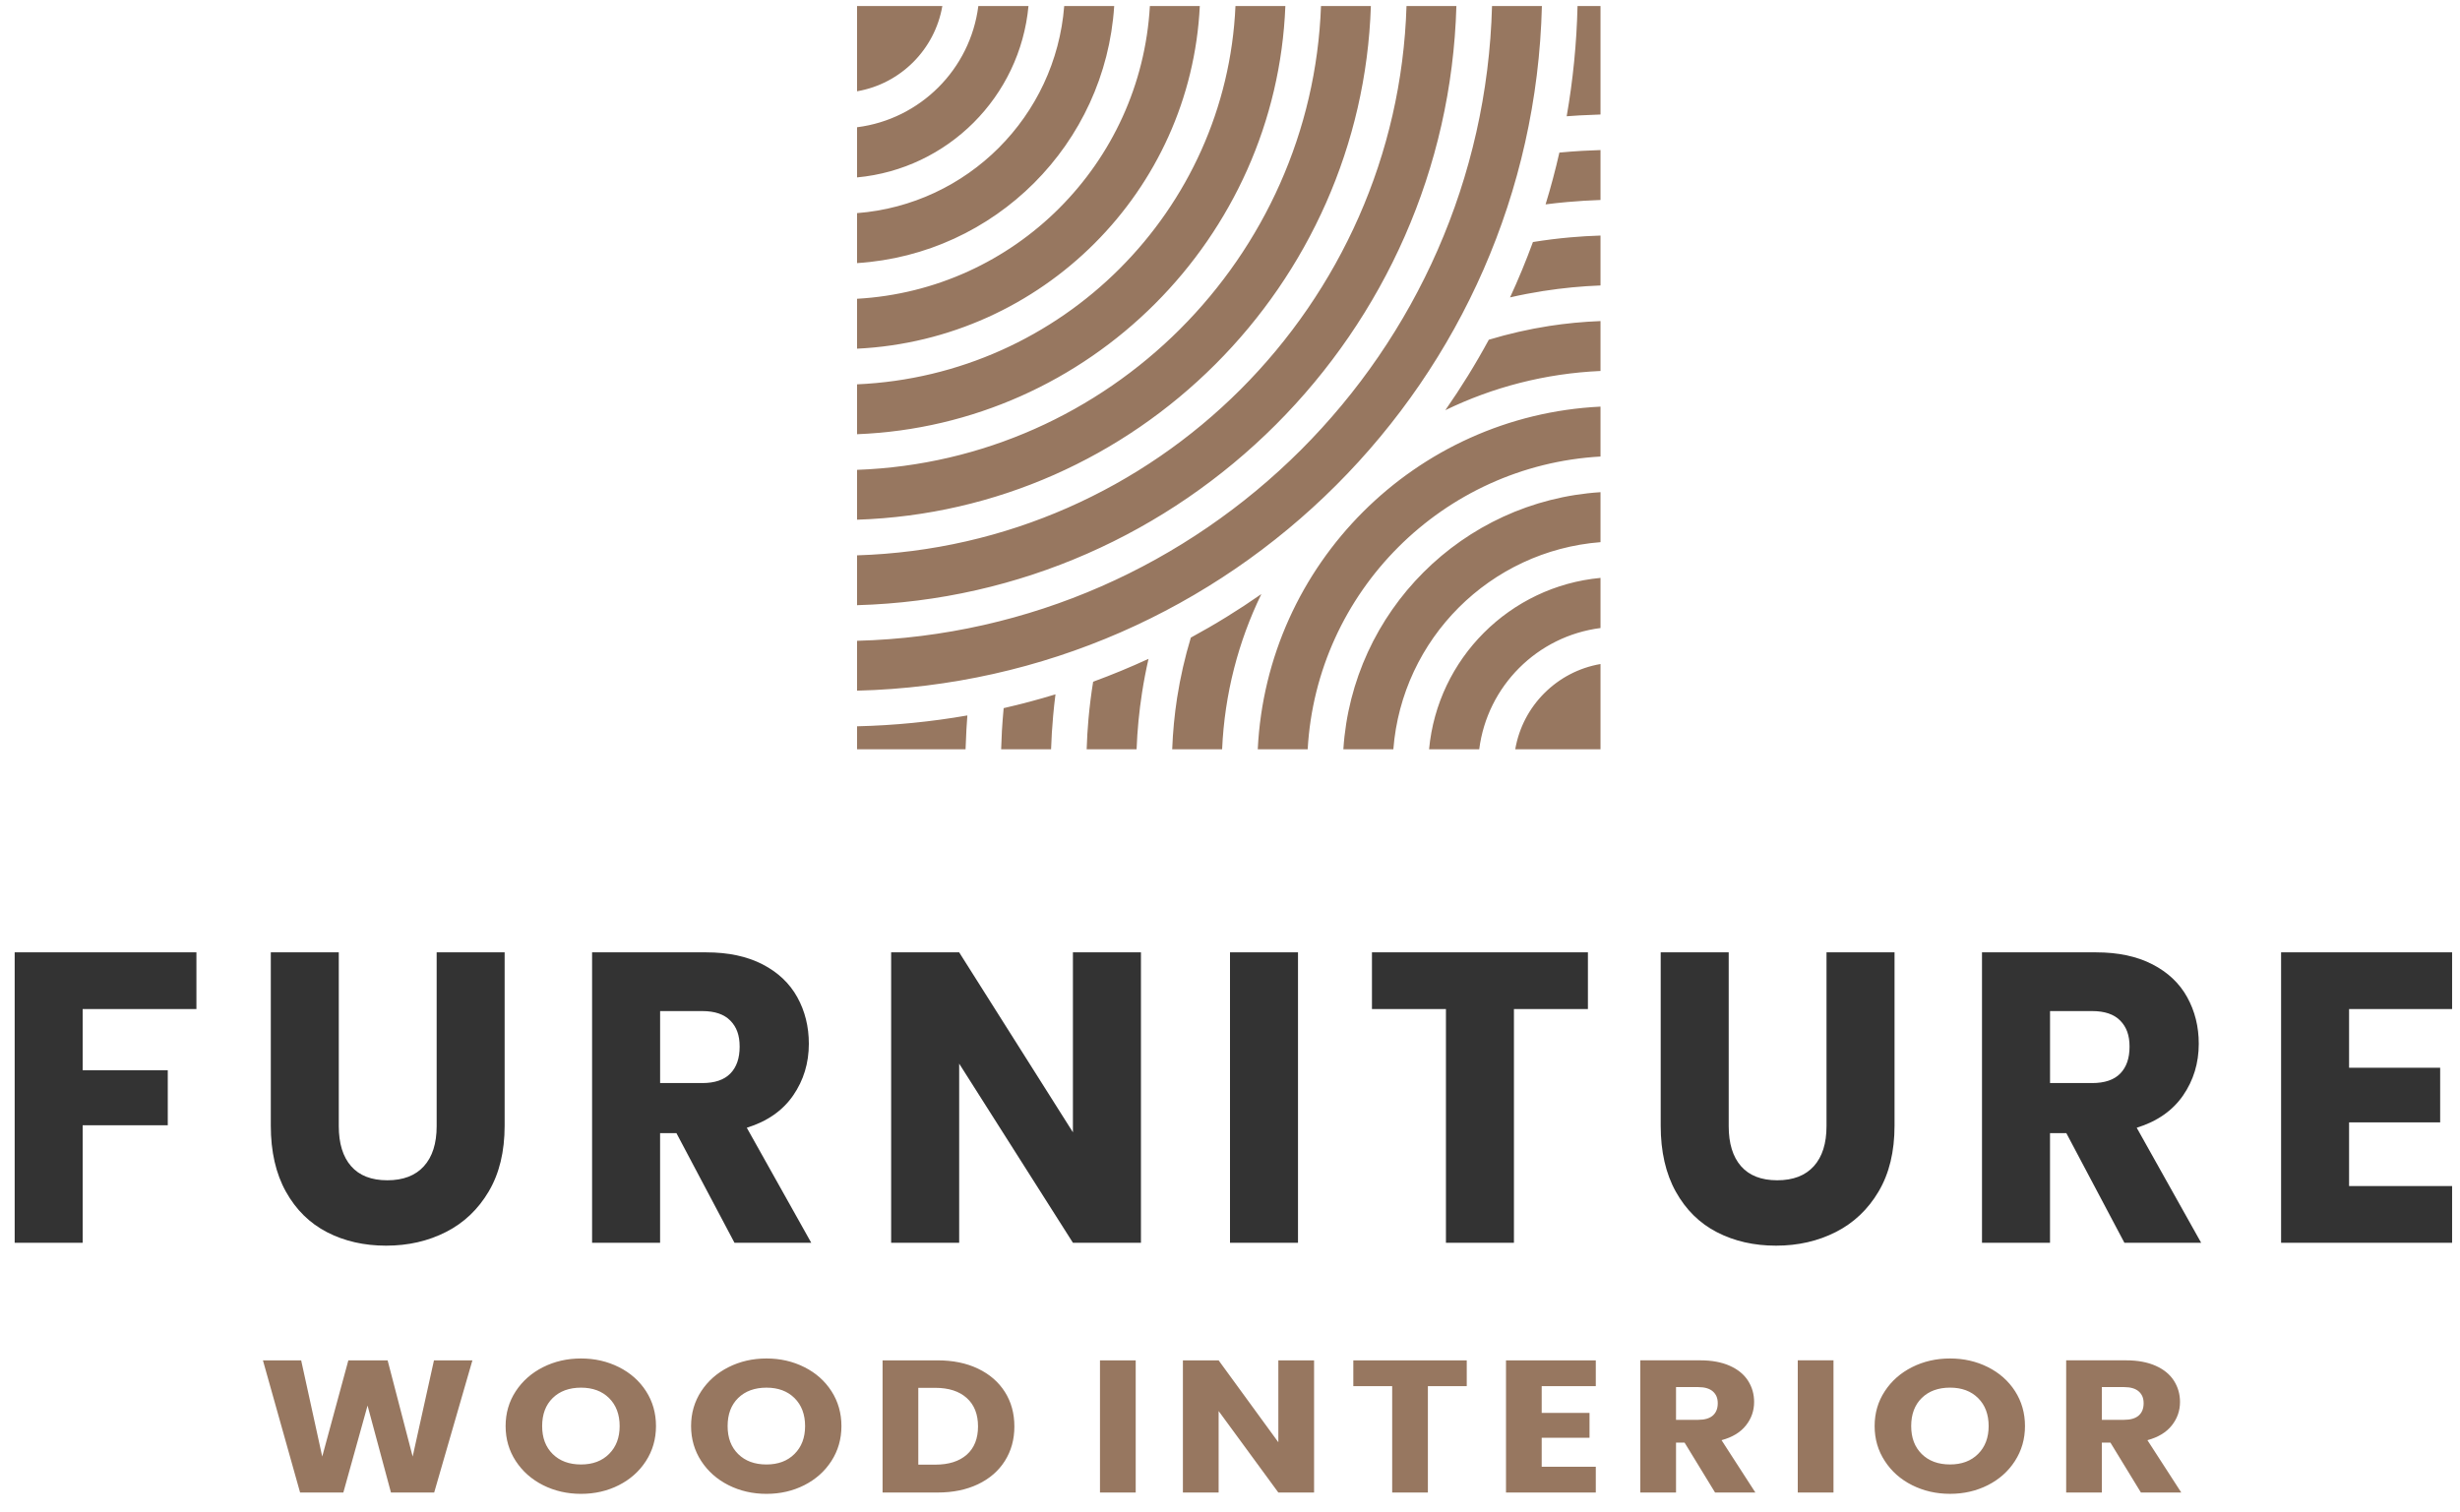 <svg fill="none" viewBox="0 0 109 67" height="67" width="109" xmlns="http://www.w3.org/2000/svg">
<path fill="#977760" d="M43.349 0.267C43.171 1.667 42.528 2.922 41.579 3.87C40.63 4.819 39.375 5.463 37.975 5.64V7.863C39.986 7.676 41.791 6.782 43.141 5.433C44.49 4.083 45.384 2.278 45.571 0.267H43.348L43.349 0.267ZM44.257 6.549C42.622 8.184 40.422 9.256 37.975 9.446V11.661C41.032 11.466 43.783 10.146 45.819 8.111C47.854 6.075 49.174 3.324 49.369 0.267H47.154C46.963 2.713 45.892 4.913 44.256 6.549H44.257ZM46.935 9.227C44.614 11.548 41.468 13.045 37.975 13.242V15.454C42.078 15.255 45.776 13.509 48.497 10.788C51.218 8.068 52.963 4.37 53.162 0.267H50.95C50.753 3.76 49.256 6.905 46.935 9.226V9.227ZM49.613 11.904C46.606 14.911 42.514 16.833 37.975 17.034V19.245C43.124 19.043 47.768 16.873 51.175 13.466C54.581 10.06 56.751 5.416 56.953 0.267H54.742C54.541 4.806 52.619 8.897 49.612 11.904L49.613 11.904ZM52.291 14.582C48.598 18.274 43.56 20.621 37.975 20.824V23.034C44.17 22.83 49.76 20.236 53.852 16.144C57.945 12.052 60.539 6.462 60.742 0.267H58.532C58.329 5.851 55.983 10.89 52.29 14.582H52.291ZM54.968 17.26C50.591 21.638 44.606 24.408 37.975 24.613V26.823C45.216 26.618 51.753 23.599 56.53 18.822C61.307 14.045 64.326 7.508 64.531 0.267H62.321C62.116 6.897 59.346 12.882 54.968 17.26L54.968 17.26ZM57.646 19.938C52.583 25 45.652 28.196 37.975 28.401V30.611C46.262 30.405 53.745 26.963 59.208 21.5C64.671 16.037 68.114 8.554 68.32 0.267H66.11C65.905 7.944 62.709 14.875 57.646 19.938ZM55.888 26.331C54.887 27.03 53.844 27.674 52.765 28.259C52.502 29.128 52.298 30.021 52.156 30.931C52.042 31.67 51.968 32.43 51.939 33.208H54.151C54.259 30.751 54.872 28.425 55.889 26.331H55.888ZM60.395 22.687C57.674 25.408 55.929 29.105 55.73 33.208H57.942C58.139 29.716 59.636 26.57 61.958 24.249C64.279 21.928 67.424 20.431 70.917 20.234V18.022C66.814 18.221 63.116 19.966 60.395 22.687L60.395 22.687ZM65.751 28.043C64.402 29.392 63.508 31.198 63.321 33.208H65.543C65.721 31.808 66.364 30.554 67.313 29.605C68.262 28.656 69.517 28.013 70.917 27.835V25.613C68.907 25.799 67.101 26.693 65.751 28.043V28.043ZM61.738 33.208C61.929 30.762 63 28.562 64.635 26.927C66.27 25.292 68.471 24.22 70.917 24.029V21.814C67.86 22.009 65.109 23.329 63.073 25.365C61.038 27.4 59.718 30.151 59.523 33.208H61.738ZM68.429 30.72C67.767 31.382 67.304 32.245 67.139 33.208H70.917V29.43C69.954 29.595 69.092 30.058 68.43 30.72H68.429ZM50.361 33.208C50.393 32.363 50.474 31.523 50.604 30.691C50.682 30.187 50.778 29.69 50.89 29.2C50.089 29.57 49.27 29.908 48.436 30.214C48.348 30.76 48.279 31.312 48.229 31.867C48.19 32.301 48.163 32.748 48.149 33.208H50.361ZM46.572 33.208C46.588 32.722 46.618 32.229 46.663 31.731C46.692 31.41 46.726 31.091 46.767 30.774C46.013 31.004 45.248 31.208 44.471 31.385C44.439 31.728 44.413 32.068 44.393 32.405L44.36 33.208H46.572ZM42.783 33.208L42.822 32.319L42.863 31.709C41.271 31.987 39.639 32.151 37.976 32.19V33.208H42.783ZM64.04 18.18C66.134 17.164 68.46 16.551 70.917 16.442V14.23C70.139 14.26 69.379 14.334 68.64 14.448C67.73 14.59 66.837 14.795 65.968 15.057C65.383 16.137 64.739 17.179 64.04 18.18ZM68.4 12.895C69.232 12.765 70.072 12.684 70.917 12.652V10.44C70.457 10.454 70.01 10.481 69.575 10.52C69.02 10.569 68.469 10.639 67.923 10.727C67.617 11.561 67.279 12.38 66.909 13.181C67.399 13.068 67.896 12.973 68.399 12.894L68.4 12.895ZM69.44 8.954C69.938 8.91 70.431 8.879 70.917 8.863V6.651L70.114 6.685C69.777 6.704 69.437 6.73 69.094 6.763C68.918 7.539 68.714 8.304 68.483 9.058C68.8 9.017 69.119 8.983 69.44 8.954ZM70.028 5.113L70.917 5.075V0.267H69.899C69.86 1.929 69.696 3.561 69.418 5.153L70.028 5.112V5.113ZM40.463 2.755C41.125 2.093 41.588 1.23 41.754 0.267H37.975V4.046C38.939 3.88 39.801 3.417 40.463 2.755L40.463 2.755Z" clip-rule="evenodd" fill-rule="evenodd"></path>
<path fill="#333333" d="M104.085 44.721V47.324H108.121V49.745H104.085V52.568H108.65V55.08H101.073V42.209H108.65V44.721H104.085ZM90.835 48.002H92.702C93.254 48.002 93.669 47.862 93.944 47.581C94.221 47.299 94.358 46.903 94.358 46.389C94.358 45.875 94.22 45.515 93.944 45.233C93.669 44.952 93.254 44.812 92.702 44.812H90.835V48.002V48.002ZM94.13 55.08L91.556 50.22H90.834V55.08H87.82V42.209H92.878C93.853 42.209 94.684 42.386 95.371 42.74C96.059 43.095 96.573 43.581 96.913 44.198C97.254 44.816 97.425 45.503 97.425 46.261C97.425 47.116 97.193 47.88 96.729 48.553C96.265 49.224 95.58 49.702 94.676 49.983L97.53 55.08H94.13ZM76.597 42.209V49.909C76.597 50.679 76.779 51.272 77.143 51.687C77.508 52.103 78.043 52.311 78.747 52.311C79.451 52.311 79.992 52.104 80.368 51.687C80.743 51.272 80.931 50.679 80.931 49.909V42.209H83.945V49.891C83.945 51.04 83.71 52.012 83.24 52.806C82.77 53.601 82.138 54.2 81.346 54.603C80.552 55.007 79.669 55.209 78.694 55.209C77.718 55.209 76.847 55.01 76.076 54.613C75.306 54.216 74.699 53.617 74.253 52.816C73.807 52.015 73.584 51.04 73.584 49.891V42.209H76.597H76.597ZM70.359 42.209V44.721H67.081V55.08H64.068V44.721H60.79V42.209H70.359H70.359ZM57.513 42.209V55.08H54.5V42.209H57.513ZM50.554 55.08H47.54L42.5 47.141V55.08H39.486V42.209H42.5L47.54 50.184V42.209H50.554V55.08ZM29.249 48.002H31.117C31.67 48.002 32.083 47.862 32.359 47.581C32.636 47.299 32.773 46.903 32.773 46.389C32.773 45.875 32.636 45.515 32.359 45.233C32.083 44.952 31.67 44.812 31.117 44.812H29.249V48.002V48.002ZM32.544 55.08L29.971 50.22H29.248V55.08H26.235V42.209H31.292C32.268 42.209 33.099 42.386 33.786 42.74C34.473 43.095 34.987 43.581 35.328 44.198C35.669 44.816 35.839 45.503 35.839 46.261C35.839 47.116 35.607 47.88 35.143 48.553C34.679 49.224 33.995 49.702 33.09 49.983L35.945 55.08H32.544ZM15.011 42.209V49.909C15.011 50.679 15.194 51.272 15.558 51.687C15.922 52.103 16.457 52.311 17.162 52.311C17.867 52.311 18.407 52.104 18.783 51.687C19.159 51.272 19.348 50.679 19.348 49.909V42.209H22.36V49.891C22.36 51.04 22.125 52.012 21.655 52.806C21.185 53.601 20.554 54.2 19.761 54.603C18.968 55.007 18.084 55.209 17.109 55.209C16.134 55.209 15.262 55.01 14.492 54.613C13.722 54.216 13.115 53.617 12.668 52.816C12.222 52.015 11.999 51.04 11.999 49.891V42.209H15.013H15.011ZM8.703 42.209V44.721H3.663V47.434H7.434V49.873H3.663V55.08H0.65V42.209H8.703L8.703 42.209Z"></path>
<path fill="#977760" d="M93.131 62.928H94.113C94.403 62.928 94.62 62.864 94.765 62.737C94.91 62.608 94.982 62.428 94.982 62.194C94.982 61.961 94.91 61.797 94.765 61.669C94.62 61.541 94.403 61.477 94.113 61.477H93.131V62.929V62.928ZM94.862 66.15L93.511 63.938H93.131V66.15H91.55V60.291H94.206C94.718 60.291 95.154 60.372 95.516 60.533C95.877 60.694 96.147 60.916 96.326 61.197C96.504 61.478 96.594 61.791 96.594 62.136C96.594 62.526 96.472 62.874 96.228 63.179C95.985 63.485 95.625 63.702 95.15 63.83L96.65 66.15H94.863H94.862ZM86.404 64.906C86.922 64.906 87.337 64.751 87.648 64.439C87.96 64.128 88.115 63.716 88.115 63.204C88.115 62.692 87.96 62.273 87.648 61.965C87.337 61.655 86.922 61.501 86.404 61.501C85.885 61.501 85.462 61.654 85.15 61.961C84.839 62.267 84.683 62.681 84.683 63.204C84.683 63.727 84.839 64.134 85.15 64.443C85.462 64.751 85.879 64.906 86.404 64.906ZM86.404 66.208C85.792 66.208 85.234 66.079 84.724 65.824C84.215 65.569 83.811 65.212 83.513 64.752C83.213 64.293 83.063 63.777 83.063 63.204C83.063 62.631 83.213 62.116 83.513 61.66C83.811 61.204 84.216 60.848 84.724 60.592C85.234 60.337 85.792 60.209 86.404 60.209C87.015 60.209 87.574 60.337 88.083 60.592C88.592 60.848 88.993 61.204 89.286 61.66C89.578 62.116 89.725 62.631 89.725 63.204C89.725 63.777 89.576 64.293 89.28 64.752C88.984 65.212 88.583 65.569 88.078 65.824C87.572 66.08 87.013 66.208 86.403 66.208H86.404ZM81.24 60.291V66.15H79.657V60.291H81.24ZM74.263 62.928H75.243C75.533 62.928 75.751 62.864 75.895 62.737C76.04 62.608 76.112 62.428 76.112 62.194C76.112 61.961 76.039 61.797 75.895 61.669C75.75 61.541 75.533 61.477 75.243 61.477H74.263V62.929V62.928ZM75.993 66.15L74.642 63.938H74.263V66.15H72.68V60.291H75.336C75.848 60.291 76.284 60.372 76.645 60.533C77.006 60.694 77.276 60.916 77.455 61.197C77.634 61.478 77.723 61.791 77.723 62.136C77.723 62.526 77.602 62.874 77.358 63.179C77.115 63.485 76.755 63.702 76.28 63.83L77.779 66.15H75.993ZM68.311 61.435V62.621H70.43V63.722H68.311V65.008H70.708V66.15H66.729V60.292H70.708V61.435H68.311ZM64.99 60.292V61.435H63.268V66.15H61.686V61.435H59.964V60.292H64.99ZM58.225 66.15H56.642L53.996 62.538V66.15H52.413V60.292H53.996L56.642 63.922V60.292H58.225V66.15ZM50.322 60.292V66.15H48.739V60.292H50.322ZM41.439 64.915C42.037 64.915 42.502 64.767 42.836 64.473C43.169 64.178 43.335 63.76 43.335 63.22C43.335 62.68 43.169 62.26 42.836 61.961C42.502 61.66 42.037 61.51 41.439 61.51H40.689V64.914H41.439V64.915ZM41.541 60.292C42.225 60.292 42.824 60.415 43.335 60.66C43.847 60.905 44.243 61.248 44.525 61.691C44.805 62.132 44.946 62.643 44.946 63.222C44.946 63.8 44.805 64.304 44.525 64.749C44.244 65.194 43.846 65.539 43.331 65.784C42.816 66.029 42.219 66.15 41.541 66.15H39.106V60.292H41.541ZM33.961 64.907C34.48 64.907 34.894 64.751 35.205 64.439C35.517 64.128 35.673 63.717 35.673 63.205C35.673 62.693 35.517 62.274 35.205 61.965C34.894 61.656 34.479 61.502 33.961 61.502C33.444 61.502 33.019 61.655 32.707 61.961C32.395 62.268 32.24 62.682 32.24 63.205C32.24 63.728 32.395 64.135 32.707 64.444C33.019 64.752 33.437 64.907 33.961 64.907ZM33.961 66.209C33.35 66.209 32.79 66.08 32.282 65.825C31.773 65.569 31.369 65.212 31.07 64.753C30.772 64.294 30.621 63.778 30.621 63.205C30.621 62.632 30.772 62.117 31.07 61.661C31.369 61.205 31.773 60.848 32.282 60.593C32.791 60.337 33.351 60.209 33.961 60.209C34.572 60.209 35.131 60.337 35.64 60.593C36.15 60.848 36.55 61.205 36.843 61.661C37.136 62.117 37.283 62.632 37.283 63.205C37.283 63.778 37.135 64.294 36.839 64.753C36.543 65.212 36.142 65.569 35.636 65.825C35.13 66.081 34.572 66.209 33.961 66.209ZM25.744 64.907C26.262 64.907 26.677 64.751 26.988 64.439C27.3 64.128 27.456 63.717 27.456 63.205C27.456 62.693 27.3 62.274 26.988 61.965C26.677 61.656 26.262 61.502 25.744 61.502C25.225 61.502 24.802 61.655 24.49 61.961C24.178 62.268 24.022 62.682 24.022 63.205C24.022 63.728 24.178 64.135 24.49 64.444C24.802 64.752 25.22 64.907 25.744 64.907ZM25.744 66.209C25.133 66.209 24.574 66.08 24.064 65.825C23.556 65.569 23.152 65.212 22.852 64.753C22.553 64.294 22.403 63.778 22.403 63.205C22.403 62.632 22.553 62.117 22.852 61.661C23.152 61.205 23.556 60.848 24.064 60.593C24.574 60.337 25.133 60.209 25.744 60.209C26.354 60.209 26.914 60.337 27.424 60.593C27.933 60.848 28.334 61.205 28.627 61.661C28.92 62.117 29.066 62.632 29.066 63.205C29.066 63.778 28.918 64.294 28.622 64.753C28.326 65.212 27.925 65.569 27.419 65.825C26.913 66.081 26.355 66.209 25.744 66.209ZM20.932 60.292L19.238 66.15H17.323L16.286 62.296L15.213 66.15H13.297L11.65 60.292H13.344L14.278 64.556L15.435 60.292H17.175L18.285 64.556L19.229 60.292H20.931H20.932Z"></path>
</svg>